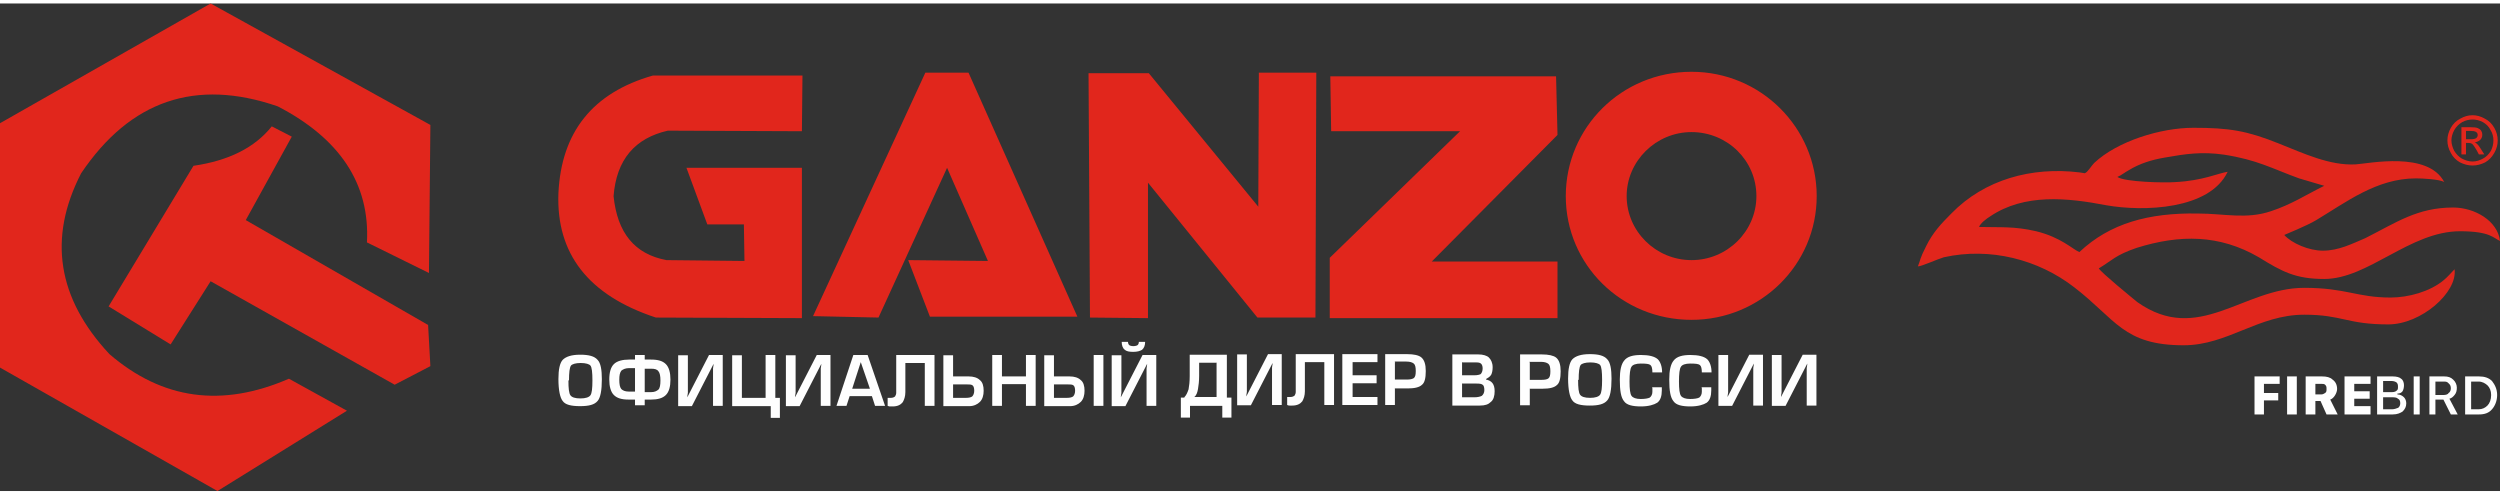 <?xml version="1.0" encoding="UTF-8"?>
<!DOCTYPE svg PUBLIC "-//W3C//DTD SVG 1.1//EN" "http://www.w3.org/Graphics/SVG/1.1/DTD/svg11.dtd">
<!-- Creator: CorelDRAW X6 -->
<svg xmlns="http://www.w3.org/2000/svg" xml:space="preserve" width="273px" height="54px" version="1.1" style="shape-rendering:geometricPrecision; text-rendering:geometricPrecision; image-rendering:optimizeQuality; fill-rule:evenodd; clip-rule:evenodd"
viewBox="0 0 8748 1706"
 xmlns:xlink="http://www.w3.org/1999/xlink">
 <rect x="0" y="0" width="8748" height="1706" fill="#333333" stroke="none"/>
 <defs>
  <style type="text/css">
   <![CDATA[
    .fil26 {fill:#E1261C}
    .fil24 {fill:#FEFEFE;fill-rule:nonzero}
    .fil15 {fill:#484847;fill-rule:nonzero}
    .fil4 {fill:#86B821;fill-rule:nonzero}
    .fil14 {fill:#D9DADA;fill-rule:nonzero}
    .fil25 {fill:#FEFEFE;fill-rule:nonzero}
    .fil5 {fill:white;fill-rule:nonzero}
    .fil21 {fill:url(#id0)}
    .fil20 {fill:url(#id1)}
    .fil8 {fill:url(#id2)}
    .fil0 {fill:url(#id3)}
    .fil10 {fill:url(#id4)}
    .fil22 {fill:url(#id5)}
    .fil2 {fill:url(#id6)}
    .fil3 {fill:url(#id7)}
    .fil23 {fill:url(#id8)}
    .fil13 {fill:url(#id9)}
    .fil9 {fill:url(#id10)}
    .fil7 {fill:url(#id11)}
    .fil6 {fill:url(#id12)}
    .fil12 {fill:url(#id13)}
    .fil11 {fill:url(#id14)}
    .fil16 {fill:url(#id15)}
    .fil1 {fill:url(#id16)}
    .fil17 {fill:url(#id17)}
    .fil18 {fill:url(#id18)}
    .fil19 {fill:url(#id19)}
   ]]>
  </style>
  <linearGradient id="id0" gradientUnits="userSpaceOnUse" x1="41885.3" y1="-18115.8" x2="41885.3" y2="-18703.7">
   <stop offset="0" style="stop-color:#CDCECE"/>
   <stop offset="0.349" style="stop-color:#40403F"/>
   <stop offset="0.58" style="stop-color:white"/>
   <stop offset="1" style="stop-color:#313130"/>
  </linearGradient>
  <linearGradient id="id1" gradientUnits="userSpaceOnUse" xlink:href="#id0" x1="41885.3" y1="-19441.1" x2="41885.3" y2="-20030.9">
  </linearGradient>
  <linearGradient id="id2" gradientUnits="userSpaceOnUse" xlink:href="#id0" x1="43349" y1="-8118.75" x2="43349" y2="-8706.63">
  </linearGradient>
  <linearGradient id="id3" gradientUnits="userSpaceOnUse" xlink:href="#id0" x1="43349" y1="-9444.99" x2="43349" y2="-10032.9">
  </linearGradient>
  <linearGradient id="id4" gradientUnits="userSpaceOnUse" xlink:href="#id0" x1="49305.6" y1="-18146.7" x2="49305.6" y2="-18734.6">
  </linearGradient>
  <linearGradient id="id5" gradientUnits="userSpaceOnUse" xlink:href="#id0" x1="49305.6" y1="-19475.9" x2="49305.6" y2="-20063.8">
  </linearGradient>
  <linearGradient id="id6" gradientUnits="userSpaceOnUse" xlink:href="#id0" x1="49832.7" y1="-22229" x2="49832.7" y2="-22966.4">
  </linearGradient>
  <linearGradient id="id7" gradientUnits="userSpaceOnUse" xlink:href="#id0" x1="49832.7" y1="-23827.3" x2="49832.7" y2="-24562.6">
  </linearGradient>
  <linearGradient id="id8" gradientUnits="userSpaceOnUse" xlink:href="#id0" x1="50767.3" y1="-8132.7" x2="50767.3" y2="-8722.58">
  </linearGradient>
  <linearGradient id="id9" gradientUnits="userSpaceOnUse" xlink:href="#id0" x1="50768.3" y1="-9461.93" x2="50768.3" y2="-10051.8">
  </linearGradient>
  <linearGradient id="id10" gradientUnits="userSpaceOnUse" xlink:href="#id0" x1="51582.4" y1="-10185.5" x2="51582.4" y2="-10920.7">
  </linearGradient>
  <linearGradient id="id11" gradientUnits="userSpaceOnUse" xlink:href="#id0" x1="51582.4" y1="-11783.4" x2="51582.4" y2="-12518.5">
  </linearGradient>
  <linearGradient id="id12" gradientUnits="userSpaceOnUse" x1="83769.3" y1="-35898.5" x2="83769.3" y2="-34809.1">
   <stop offset="0" style="stop-color:black"/>
   <stop offset="0.471" style="stop-color:#787878"/>
   <stop offset="1" style="stop-color:black"/>
  </linearGradient>
  <linearGradient id="id13" gradientUnits="userSpaceOnUse" xlink:href="#id12" x1="83769.3" y1="-38305.6" x2="83769.3" y2="-37216.2">
  </linearGradient>
  <linearGradient id="id14" gradientUnits="userSpaceOnUse" xlink:href="#id12" x1="86569.3" y1="-17792.7" x2="86569.3" y2="-16703.3">
  </linearGradient>
  <linearGradient id="id15" gradientUnits="userSpaceOnUse" xlink:href="#id12" x1="86569.3" y1="-20204.5" x2="86569.3" y2="-19115.1">
  </linearGradient>
  <linearGradient id="id16" gradientUnits="userSpaceOnUse" x1="50748.4" y1="-19401.2" x2="50748.4" y2="-18781.4">
   <stop offset="0" style="stop-color:black"/>
   <stop offset="0.471" style="stop-color:#898988"/>
   <stop offset="1" style="stop-color:black"/>
  </linearGradient>
  <linearGradient id="id17" gradientUnits="userSpaceOnUse" xlink:href="#id16" x1="50748.4" y1="-20772.3" x2="50748.4" y2="-20152.5">
  </linearGradient>
  <linearGradient id="id18" gradientUnits="userSpaceOnUse" xlink:href="#id16" x1="52259" y1="-9072.33" x2="52259" y2="-8452.55">
  </linearGradient>
  <linearGradient id="id19" gradientUnits="userSpaceOnUse" xlink:href="#id16" x1="52259" y1="-10443.4" x2="52259" y2="-9823.63">
  </linearGradient>
 </defs>
<symbol id="Fm17-176-0" viewBox="39411 -10033 7876 588">
 <polygon class="fil0" points="47287,-10033 39411,-10033 39411,-9445 47287,-9445 "/>
</symbol>
<symbol id="Fm3-188-0" viewBox="46811 -19401 7876 620">
 <polygon class="fil1" points="46811,-18781 54686,-18781 54686,-19401 46811,-19401 "/>
</symbol>
<symbol id="Fm5-192-0" viewBox="45896 -22966 7874 737">
 <polygon class="fil2" points="53770,-22229 53770,-22966 45896,-22966 45896,-22229 "/>
</symbol>
<symbol id="Fm10-162-0" viewBox="45896 -24563 7874 735">
 <polygon class="fil3" points="45896,-23827 53770,-23827 53770,-24563 45896,-24563 "/>
</symbol>
<symbol id="Fm0-1115-0" viewBox="4632 -4174 7874 347">
 <polygon class="fil4" points="4632,-3827 8791,-3827 8791,-4174 4632,-4174 "/>
 <polygon class="fil4" points="8791,-3827 12506,-3827 12506,-4174 8791,-4174 "/>
 <path class="fil5" d="M5112 -3965l0 26 40 0 0 24 -40 0 0 50 -26 0 0 -124 72 0 0 24 -46 0 0 0 0 0zm60 100l0 -124 72 0 0 24 -46 0 0 26 40 0 0 24 -40 0 0 26 46 0 0 24 -72 0 0 0 0 0zm88 0l0 -124 72 0 0 24 -46 0 0 26 40 0 0 24 -40 0 0 26 46 0 0 24 -72 0 0 0 0 0zm139 -72c0,-4 0,-8 0,-10 0,-4 -2,-6 -2,-8 -2,-2 -2,-4 -6,-6 -2,-2 -6,-2 -8,-2l-10 0 0 76 10 0c6,0 10,-2 14,-6 2,-4 4,-8 4,-14l0 -30 0 0 -2 0zm-12 -52c8,0 16,2 22,4 6,4 10,8 14,16 2,4 2,10 2,16 0,6 0,14 0,20 0,10 0,20 0,28 0,8 -2,14 -4,20 -2,4 -4,8 -6,10 -2,2 -6,4 -8,6 -4,2 -6,2 -10,4 -4,0 -8,2 -12,2l-38 0 0 -124 40 0 0 0 0 -2zm58 124l0 -124 72 0 0 24 -46 0 0 26 40 0 0 24 -40 0 0 26 46 0 0 24 -72 0 0 0 0 0zm140 0l-16 -48 -10 0 0 48 -26 0 0 -124 40 0c6,0 10,0 14,2 4,2 8,4 12,6 4,2 6,6 8,12 2,4 4,10 4,16 0,8 -2,14 -4,20 -4,6 -8,10 -14,14l20 54 -28 0 0 0 0 0zm2 -88c0,-4 -2,-8 -4,-10 -2,-2 -6,-4 -10,-4l-14 0 0 28 14 0c4,0 8,-2 10,-4 2,-2 4,-6 4,-12l0 2zm161 58c-2,10 -6,18 -14,22 -8,6 -16,8 -26,8 -8,0 -14,-2 -18,-4 -6,-2 -10,-6 -12,-10 -4,-4 -6,-8 -8,-14 -2,-6 -2,-10 -2,-16l0 -44c0,-4 0,-10 2,-14 2,-4 4,-8 6,-12 4,-4 8,-8 12,-10 6,-2 12,-4 18,-4 6,0 10,0 16,2 4,2 8,4 12,6 4,2 6,6 8,10 2,4 4,8 4,12l-24 8c0,-2 0,-2 -2,-4 0,-2 -2,-4 -2,-4 -2,-2 -2,-2 -4,-4 -2,0 -4,-2 -6,-2 -2,0 -4,0 -6,2 -2,0 -4,2 -4,4 -2,2 -2,2 -2,4 0,2 0,4 0,4l0 46c0,4 0,8 4,12 2,4 6,4 10,4 4,0 6,-2 10,-4 2,-2 4,-6 4,-10l24 8 0 0 0 4zm92 -10c0,6 0,12 -2,16 -2,4 -4,10 -8,12 -4,4 -8,6 -12,8 -4,2 -10,2 -16,2 -8,0 -14,-2 -18,-4 -6,-2 -10,-6 -12,-10 -4,-4 -6,-8 -8,-14 -2,-6 -2,-10 -2,-16l0 -44c0,-4 0,-10 2,-14 2,-4 4,-8 8,-12 4,-4 8,-8 12,-10 6,-2 12,-4 18,-4 6,0 12,2 18,4 6,2 10,6 12,10 4,4 6,8 8,12 2,4 2,10 2,14l0 46 0 0 -2 4zm-26 -48c0,-2 0,-2 0,-4 0,-2 -2,-4 -2,-4 -2,-2 -2,-2 -4,-4 -2,0 -4,-2 -6,-2 -2,0 -4,0 -6,2 -2,0 -4,2 -4,4 -2,2 -2,2 -2,4 0,2 0,4 0,4l0 46c0,4 2,8 4,12 2,4 6,4 10,4 4,0 6,-2 10,-4 2,-2 4,-6 4,-10l0 -48 0 0 -4 0zm108 86l-22 -42 -14 -26 0 0 0 68 -26 0 0 -124 22 0 20 38 16 30 0 0 0 -66 26 0 0 124 -22 0 0 0 0 -2zm120 -30c-2,10 -6,18 -14,22 -8,6 -16,8 -26,8 -8,0 -14,-2 -18,-4 -6,-2 -10,-6 -12,-10 -4,-4 -6,-8 -8,-14 -2,-6 -2,-10 -2,-16l0 -44c0,-4 0,-10 2,-14 2,-4 4,-8 6,-12 4,-4 8,-8 12,-10 6,-2 12,-4 18,-4 6,0 10,0 16,2 4,2 8,4 12,6 4,2 6,6 8,10 2,4 4,8 4,12l-24 8c0,-2 0,-2 -2,-4 0,-2 -2,-4 -2,-4 -2,-2 -2,-2 -4,-4 -2,0 -4,-2 -6,-2 -2,0 -4,0 -6,2 -2,0 -4,2 -4,4 -2,2 -2,2 -2,4 0,2 0,4 0,4l0 46c0,4 0,8 4,12 2,4 6,4 10,4 4,0 6,-2 10,-4 2,-2 4,-6 4,-10l24 8 0 0 0 4zm16 30l0 -124 72 0 0 24 -46 0 0 26 40 0 0 24 -40 0 0 26 46 0 0 24 -72 0 0 0 0 0zm165 -84c0,6 0,12 -2,16 -2,4 -4,8 -8,12 -4,4 -8,6 -12,8 -4,2 -10,2 -16,2l-14 0 0 46 -26 0 0 -124 40 0c6,0 12,0 16,2 4,2 10,4 12,8 4,4 6,8 8,12 2,4 2,10 2,18l0 0zm-26 0c0,-6 -2,-10 -4,-12 -2,-2 -6,-4 -10,-4l-14 0 0 30 14 0c4,0 8,-2 10,-4 2,-2 4,-6 4,-12l0 0 0 2zm80 -16l0 100 -26 0 0 -100 -26 0 0 -24 78 0 0 24 -26 0 0 0 0 0z"/>
</symbol>
<symbol id="Fm4-190-0" viewBox="83461 -35898 617 1089">
 <polygon class="fil6" points="83461,-34809 84078,-34809 84078,-35898 83461,-35898 "/>
</symbol>
<symbol id="Fm20-184-0" viewBox="47646 -12519 7874 735">
 <polygon class="fil7" points="47646,-11783 55519,-11783 55519,-12519 47646,-12519 "/>
</symbol>
<symbol id="Fm12-166-0" viewBox="39411 -8707 7876 588">
 <polygon class="fil8" points="39411,-8119 47287,-8119 47287,-8707 39411,-8707 "/>
</symbol>
<symbol id="Fm15-172-0" viewBox="47646 -10921 7874 735">
 <polygon class="fil9" points="47646,-10186 55519,-10186 55519,-10921 47646,-10921 "/>
</symbol>
<symbol id="Fm6-194-0" viewBox="45368 -18735 7876 588">
 <polygon class="fil10" points="45368,-18147 53243,-18147 53243,-18735 45368,-18735 "/>
</symbol>
<symbol id="Fm14-170-0" viewBox="86262 -17793 615 1089">
 <polygon class="fil11" points="86877,-17793 86262,-17793 86262,-16703 86877,-16703 "/>
</symbol>
<symbol id="Fm9-200-0" viewBox="83461 -38306 617 1089">
 <polygon class="fil12" points="84078,-37216 84078,-38306 83461,-38306 83461,-37216 "/>
</symbol>
<symbol id="Fm21-186-0" viewBox="46830 -10052 7876 590">
 <polygon class="fil13" points="54706,-10052 46830,-10052 46830,-9462 54706,-9462 "/>
</symbol>
<symbol id="Fm1-1169-0" viewBox="14514 -2995 179 1089">
 <polygon class="fil4" points="14514,-2576 14692,-2576 14692,-2995 14514,-2995 "/>
 <polygon class="fil14" points="14514,-1905 14611,-1905 14611,-2224 14514,-2224 "/>
 <polygon class="fil14" points="14533,-1905 14611,-1905 14611,-2224 14533,-2224 "/>
 <path class="fil15" d="M14558 -1919l0 -7 -8 0 0 -11 -5 0 0 11 -4 0 0 -11 -5 0 0 17 23 0 0 0zm0 -20l0 -19 -5 0 0 12 -3 0 0 -12 -5 0 0 12 -3 0 0 -12 -5 0 0 19 23 0 0 0 -1 0zm0 -21l0 -19 -5 0 0 12 -3 0 0 -12 -5 0 0 12 -3 0 0 -12 -5 0 0 19 23 0 0 0 -1 0zm0 -21l0 -8c0,-9 -3,-13 -12,-13 -9,0 -12,4 -12,13l0 8 23 0 0 0 1 0zm-5 -7l-12 0 0 -3c0,-7 1,-7 5,-7 4,0 5,1 5,7l0 3 0 0 1 0zm5 -17l0 -19 -5 0 0 12 -3 0 0 -12 -5 0 0 12 -3 0 0 -12 -5 0 0 19 23 0 0 0 -1 0zm0 -35l0 -7 -8 4c-1,-4 -4,-4 -7,-4 -4,0 -8,1 -8,9l0 12 23 0 0 -7 -7 0 0 -4 7 -4 0 0 0 0zm-12 8l-5 0 0 -5c0,-3 0,-4 3,-4 3,0 3,1 3,4l0 5 0 0 0 0zm12 -32c0,-5 -1,-8 -4,-11l-4 4c1,1 3,3 3,5 0,5 -3,5 -5,5 -4,0 -7,-1 -7,-5 0,-3 1,-4 3,-5l-4 -4c-3,3 -4,5 -4,9 0,8 4,12 12,12 8,0 12,-3 12,-12l0 0 -1 1zm0 -23c0,-7 -3,-12 -12,-12 -9,0 -12,5 -12,12 0,7 3,12 12,12 9,0 12,-5 12,-12zm-5 0c0,5 -3,5 -7,5 -4,0 -7,-1 -7,-5 0,-5 3,-5 7,-5 4,0 7,1 7,5zm5 -15l0 -7 -13 0 13 -9 0 -5 -23 0 0 7 12 0 -12 9 0 7 23 0 0 0 0 -1zm0 -36c0,-5 -1,-8 -4,-11l-4 4c1,1 3,3 3,5 0,5 -3,5 -5,5 -4,0 -7,-1 -7,-5 0,-3 1,-4 3,-5l-4 -4c-3,3 -4,5 -4,9 0,8 4,12 12,12 8,0 12,-3 12,-12l0 0 -1 1zm0 -12l0 -19 -5 0 0 12 -3 0 0 -12 -5 0 0 12 -3 0 0 -12 -5 0 0 19 23 0 0 0 -1 0zm0 -21l0 -7 -7 0 0 -5c0,-8 -4,-11 -8,-11 -4,0 -8,1 -8,9l0 12 23 0 0 0 0 1zm-12 -7l-5 0 0 -5c0,-3 1,-4 3,-4 3,0 3,1 3,4l0 5 0 0zm12 -23l0 -7 -17 0 0 -8 -5 0 0 21 5 0 0 -8 17 0 0 0 0 1z"/>
 <path class="fil15" d="M14590 -1959l0 -3 -5 -1 0 -12 5 -1 0 -3 -23 9 0 3 23 9 0 0 0 -1zm-8 -7l-12 -4 12 -4 0 9 0 0 0 -1zm8 -32l0 -4 -12 9 -11 -8 0 4 9 7 0 4 -9 0 0 3 23 0 0 -3 -11 0 0 -4 11 -8zm0 -15c0,-4 -1,-7 -3,-8l-3 3c1,1 3,3 3,7 0,5 -3,8 -9,8 -5,0 -9,-3 -9,-8 0,-3 1,-4 3,-7l-3 -3c-1,3 -3,5 -3,8 0,7 4,12 12,12 8,0 12,-4 12,-12l0 0zm0 -11l0 -16 -3 0 0 12 -8 0 0 -12 -3 0 0 12 -7 0 0 -12 -3 0 0 16 23 0 0 0zm0 -30c0,-4 -1,-7 -3,-8l-3 3c1,1 3,3 3,7 0,5 -3,8 -9,8 -5,0 -9,-3 -9,-8 0,-3 1,-4 3,-7l-3 -3c-1,3 -3,5 -3,8 0,7 4,12 12,12 8,0 12,-4 12,-12l0 0zm0 -20c0,-4 -1,-7 -3,-8l-3 3c1,1 3,3 3,7 0,5 -3,8 -9,8 -5,0 -9,-3 -9,-8 0,-3 1,-4 3,-7l-3 -3c-1,3 -3,5 -3,8 0,7 4,12 12,12 8,0 12,-4 12,-12l0 0zm0 -15c0,-3 -1,-4 -4,-5l-19 -9 0 3 15 7 -15 7 0 4 17 -9 1 1c1,0 1,1 1,3l0 1 3 0c0,0 0,-1 0,-3l0 0 0 1zm0 -12l0 -3 -5 -1 0 -12 5 -1 0 -3 -23 9 0 3 23 9 0 0 0 -1zm-8 -7l-12 -4 12 -4 0 9 0 0 0 -1zm8 -17l0 -3 -8 0 0 -7c0,-5 -3,-8 -8,-8 -4,0 -7,3 -7,8l0 11 23 0 0 0 0 -1zm-11 -3l-9 0 0 -7c0,-4 1,-5 4,-5 3,0 4,1 4,5l0 7 0 0 1 0zm11 -17l0 -11c0,-5 -3,-8 -7,-8 -4,0 -7,3 -7,8l0 7 -8 0 0 3 23 0 0 0 -1 1zm-3 -3l-9 0 0 -7c0,-4 1,-5 4,-5 3,0 4,1 4,5l0 7 0 0 1 0zm3 -17l0 -3 -23 0 0 3 23 0z"/>
 <polygon class="fil14" points="14514,-2237 14611,-2237 14611,-2557 14514,-2557 "/>
 <polygon class="fil14" points="14533,-2237 14611,-2237 14611,-2557 14533,-2557 "/>
 <path class="fil15" d="M14558 -2251l0 -7 -8 0 0 -11 -5 0 0 11 -4 0 0 -11 -5 0 0 17 23 0 0 0zm0 -20l0 -19 -5 0 0 12 -3 0 0 -12 -5 0 0 12 -3 0 0 -12 -5 0 0 19 23 0 0 0 -1 0zm0 -21l0 -19 -5 0 0 12 -3 0 0 -12 -5 0 0 12 -3 0 0 -12 -5 0 0 19 23 0 0 0 -1 0zm0 -21l0 -8c0,-9 -3,-13 -12,-13 -9,0 -12,4 -12,13l0 8 23 0 0 0 1 0zm-5 -7l-12 0 0 -3c0,-7 1,-7 5,-7 4,0 5,1 5,7l0 3 0 0 1 0zm5 -17l0 -19 -5 0 0 12 -3 0 0 -12 -5 0 0 12 -3 0 0 -12 -5 0 0 19 23 0 0 0 -1 0zm0 -35l0 -7 -8 4c-1,-4 -4,-4 -7,-4 -4,0 -8,1 -8,9l0 12 23 0 0 -7 -7 0 0 -4 7 -4 0 0 0 0zm-12 8l-5 0 0 -5c0,-3 0,-4 3,-4 3,0 3,1 3,4l0 5 0 0 0 0zm12 -32c0,-5 -1,-8 -4,-11l-4 4c1,1 3,3 3,5 0,5 -3,5 -5,5 -4,0 -7,-1 -7,-5 0,-3 1,-4 3,-5l-4 -4c-3,3 -4,5 -4,9 0,8 4,12 12,12 8,0 12,-3 12,-12l0 0 -1 1zm0 -23c0,-7 -3,-12 -12,-12 -9,0 -12,5 -12,12 0,7 3,12 12,12 9,0 12,-5 12,-12zm-5 0c0,5 -3,5 -7,5 -4,0 -7,-1 -7,-5 0,-5 3,-5 7,-5 4,0 7,1 7,5zm5 -15l0 -7 -13 0 13 -9 0 -5 -23 0 0 7 12 0 -12 9 0 7 23 0 0 0 0 -1zm0 -36c0,-5 -1,-8 -4,-11l-4 4c1,1 3,3 3,5 0,5 -3,5 -5,5 -4,0 -7,-1 -7,-5 0,-3 1,-4 3,-5l-4 -4c-3,3 -4,5 -4,9 0,8 4,12 12,12 8,0 12,-3 12,-12l0 0 -1 1zm0 -12l0 -19 -5 0 0 12 -3 0 0 -12 -5 0 0 12 -3 0 0 -12 -5 0 0 19 23 0 0 0 -1 0zm0 -21l0 -7 -7 0 0 -5c0,-8 -4,-11 -8,-11 -4,0 -8,1 -8,9l0 12 23 0 0 0 0 1zm-12 -7l-5 0 0 -5c0,-3 1,-4 3,-4 3,0 3,1 3,4l0 5 0 0zm12 -23l0 -7 -17 0 0 -8 -5 0 0 21 5 0 0 -8 17 0 0 0 0 1z"/>
 <path class="fil15" d="M14590 -2333l0 -4 -12 9 -11 -8 0 4 9 7 0 4 -9 0 0 3 23 0 0 -3 -11 0 0 -4 11 -8zm0 -5l0 -3 -5 -1 0 -12 5 -1 0 -3 -23 9 0 3 23 9 0 0 0 -1zm-8 -7l-12 -4 12 -4 0 9 0 0 0 -1zm8 -21l0 -3 -20 0 0 -8 -3 0 0 20 3 0 0 -8 20 0 0 -1zm0 -19c0,-3 -1,-4 -4,-5l-19 -9 0 3 15 7 -15 7 0 4 17 -9 1 1c1,0 1,1 1,3l0 1 3 0c0,0 0,-1 0,-3l0 0 0 1zm0 -16l0 -31 -23 0 0 3 20 0 0 11 -20 0 0 3 20 0 0 11 -20 0 0 3 23 0 0 1zm0 -50l0 -4 -12 9 -11 -8 0 4 9 7 0 4 -9 0 0 3 23 0 0 -3 -11 0 0 -4 11 -8zm0 -5l0 -3 -19 -13 19 0 0 -3 -23 0 0 4 17 13 -17 0 0 3 23 0 0 -1z"/>
 <path class="fil5" d="M14558 -2582l0 -7 -8 0 0 -11 -5 0 0 11 -4 0 0 -11 -5 0 0 17 23 0 0 0zm0 -20l0 -19 -5 0 0 12 -3 0 0 -12 -5 0 0 12 -3 0 0 -12 -5 0 0 19 23 0 0 0 -1 0zm0 -21l0 -19 -5 0 0 12 -3 0 0 -12 -5 0 0 12 -3 0 0 -12 -5 0 0 19 23 0 0 0 -1 0zm0 -21l0 -8c0,-9 -3,-13 -12,-13 -9,0 -12,4 -12,13l0 8 23 0 0 0 1 0zm-5 -7l-12 0 0 -3c0,-7 1,-7 5,-7 4,0 5,1 5,7l0 3 0 0 1 0zm5 -17l0 -19 -5 0 0 12 -3 0 0 -12 -5 0 0 12 -3 0 0 -12 -5 0 0 19 23 0 0 0 -1 0zm0 -35l0 -7 -8 4c-1,-4 -4,-4 -7,-4 -4,0 -8,1 -8,9l0 12 23 0 0 -7 -7 0 0 -4 7 -4 0 0 0 0zm-12 8l-5 0 0 -5c0,-3 0,-4 3,-4 3,0 3,1 3,4l0 5 0 0 0 0zm12 -32c0,-5 -1,-8 -4,-11l-4 4c1,1 3,3 3,5 0,5 -3,5 -5,5 -4,0 -7,-1 -7,-5 0,-3 1,-4 3,-5l-4 -4c-3,3 -4,5 -4,9 0,8 4,12 12,12 8,0 12,-3 12,-12l0 0 -1 1zm0 -23c0,-7 -3,-12 -12,-12 -9,0 -12,5 -12,12 0,7 3,12 12,12 9,0 12,-5 12,-12zm-5 0c0,5 -3,5 -7,5 -4,0 -7,-1 -7,-5 0,-5 3,-5 7,-5 4,0 7,1 7,5zm5 -15l0 -7 -13 0 13 -9 0 -5 -23 0 0 7 12 0 -12 9 0 7 23 0 0 0 0 -1zm0 -36c0,-5 -1,-8 -4,-11l-4 4c1,1 3,3 3,5 0,5 -3,5 -5,5 -4,0 -7,-1 -7,-5 0,-3 1,-4 3,-5l-4 -4c-3,3 -4,5 -4,9 0,8 4,12 12,12 8,0 12,-3 12,-12l0 0 -1 1zm0 -12l0 -19 -5 0 0 12 -3 0 0 -12 -5 0 0 12 -3 0 0 -12 -5 0 0 19 23 0 0 0 -1 0zm0 -21l0 -7 -7 0 0 -5c0,-8 -4,-11 -8,-11 -4,0 -8,1 -8,9l0 12 23 0 0 0 0 1zm-12 -7l-5 0 0 -5c0,-3 1,-4 3,-4 3,0 3,1 3,4l0 5 0 0zm12 -23l0 -7 -17 0 0 -8 -5 0 0 21 5 0 0 -8 17 0 0 0 0 1z"/>
 <path class="fil5" d="M14590 -2648c0,-3 -1,-4 -4,-5l-19 -9 0 3 15 7 -15 7 0 4 17 -9 1 1c1,0 1,1 1,3l0 1 3 0c0,0 0,-1 0,-3l0 0 0 1zm5 -15l0 -3 -5 0 0 -17 5 0 0 -3 -8 0 0 3 -20 0 0 19 17 0c1,0 3,0 3,1l0 1 8 0 0 0 0 -1zm-8 -5c0,0 -1,0 -3,0l-15 0 0 -13 17 0 0 13 0 0zm3 -21l0 -3 -19 -13 19 0 0 -3 -23 0 0 4 17 13 -17 0 0 3 23 0 0 -1zm0 -21c0,0 0,-1 0,-1 0,-3 -1,-4 -4,-4l-16 0 0 -13 20 0 0 -3 -23 0 0 19 17 0c1,0 3,0 3,1l0 1 3 0 0 0zm0 -26l0 -3 -19 -13 19 0 0 -3 -23 0 0 4 17 13 -17 0 0 3 23 0 0 -1zm5 -54l0 -3 -8 0 0 3 -20 0 0 3 20 0 0 11 -20 0 0 3 20 0 0 11 -20 0 0 3 23 0 0 -31 5 0 0 0 0 1zm-5 -4l0 -3 -5 -1 0 -12 5 -1 0 -3 -23 9 0 3 23 9 0 0 0 -1zm-8 -7l-12 -4 12 -4 0 9 0 0 0 -1z"/>
</symbol>
<symbol id="Fm19-180-0" viewBox="86262 -20204 615 1089">
 <polygon class="fil16" points="86877,-20204 86262,-20204 86262,-19115 86877,-19115 "/>
</symbol>
<symbol id="Fm8-198-0" viewBox="46811 -20772 7876 620">
 <polygon class="fil17" points="46811,-20152 54686,-20152 54686,-20772 46811,-20772 "/>
</symbol>
<symbol id="Fm13-168-0" viewBox="48321 -9072 7876 620">
 <polygon class="fil18" points="56197,-8453 56197,-9072 48321,-9072 48321,-8453 "/>
</symbol>
<symbol id="Fm18-178-0" viewBox="48321 -10443 7876 620">
 <polygon class="fil19" points="56197,-9824 56197,-10443 48321,-10443 48321,-9824 "/>
</symbol>
<symbol id="Fm7-196-0" viewBox="37948 -20031 7874 590">
 <polygon class="fil20" points="37948,-19441 45822,-19441 45822,-20031 37948,-20031 "/>
</symbol>
<symbol id="Fm2-182-0" viewBox="37948 -18704 7874 588">
 <polygon class="fil21" points="37948,-18116 45822,-18116 45822,-18704 37948,-18704 "/>
</symbol>
<symbol id="Fm11-164-0" viewBox="45368 -20064 7876 588">
 <polygon class="fil22" points="45368,-19476 53243,-19476 53243,-20064 45368,-20064 "/>
</symbol>
<symbol id="Fm16-174-0" viewBox="46830 -8723 7874 590">
 <polygon class="fil23" points="46830,-8133 54704,-8133 54704,-8723 46830,-8723 "/>
</symbol>
 <g id="Слой_x0020_1">
  <g id="_642311376">
   <path class="fil24" d="M1954 1315c0,-35 5,-57 15,-68 11,-11 30,-18 61,-18 30,0 50,5 61,18 11,11 15,35 15,68 0,39 -5,65 -15,76 -11,13 -30,18 -61,18 -32,0 -52,-5 -61,-18 -9,-11 -15,-37 -15,-78l0 2zm35 4c0,28 2,45 7,52 5,7 16,11 35,11 18,0 30,-4 35,-11 5,-7 7,-24 7,-52 0,-28 -2,-46 -7,-52 -4,-5 -16,-9 -34,-9 -18,0 -30,4 -34,9 -5,7 -7,25 -7,52l-4 0zm267 -43l0 84 22 0c13,0 20,-4 26,-9 5,-5 7,-16 7,-32 0,-15 -2,-26 -7,-32 -5,-7 -13,-9 -26,-9l-22 0 0 -2zm-34 -46l34 0 0 16 22 0c25,0 41,5 52,16 11,11 16,30 16,54 0,25 -5,43 -16,54 -11,11 -28,16 -52,16l-22 0 0 20 -34 0 0 -20 -22 0c-25,0 -41,-5 -52,-16 -11,-11 -16,-30 -16,-54 0,-25 5,-43 16,-54 11,-11 30,-16 54,-16l20 0 0 -16zm0 130l0 -84 -22 0c-11,0 -20,4 -26,9 -5,7 -7,16 -7,32 0,15 2,26 7,32 5,5 13,9 26,9l22 0 0 2zm259 -130l48 0 0 178 -34 0 0 -116c0,-5 0,-11 0,-15 0,-4 2,-9 2,-16l-76 148 -48 0 0 -178 34 0 0 116c0,5 0,11 0,15 0,4 -2,9 -2,16l76 -148zm114 150l84 0 0 -150 34 0 0 150 16 0 0 70 -32 0 0 -41 -135 0 0 -178 34 0 0 150 0 -2 0 1zm263 -150l48 0 0 178 -34 0 0 -116c0,-5 0,-11 0,-15 0,-4 2,-9 2,-16l-76 148 -48 0 0 -178 34 0 0 116c0,5 0,11 0,15 0,4 -2,9 -2,16l76 -148zm193 144l-78 0 -11 34 -35 0 59 -178 50 0 61 178 -35 0 -11 -34 0 0 1 0zm-7 -26l-32 -93 -30 93 61 0 1 0zm91 -118l135 0 0 178 -34 0 0 -150 -68 0 0 102c0,15 -4,26 -9,35 -7,9 -18,15 -35,15 -4,0 -5,0 -9,0 -2,0 -5,0 -9,-2l0 -28 11 0c7,0 11,-2 15,-5 2,-4 4,-7 4,-13l0 -134 0 2 0 0zm200 0l0 75 55 0c16,0 30,4 39,13 9,7 13,20 13,37 0,16 -4,30 -13,39 -9,9 -22,15 -37,15l-91 0 0 -178 34 0 0 0 0 0zm0 102l0 48 45 0c11,0 18,-2 22,-5 4,-4 7,-11 7,-20 0,-9 -2,-15 -5,-18 -4,-4 -11,-4 -22,-4l-45 0 -2 0 0 -1zm171 -102l0 75 84 0 0 -75 34 0 0 178 -34 0 0 -76 -84 0 0 76 -34 0 0 -178 34 0zm182 0l0 75 55 0c16,0 30,4 39,13 9,7 13,20 13,37 0,16 -4,30 -13,39 -9,9 -22,15 -37,15l-91 0 0 -178 34 0 0 0 0 0zm0 102l0 48 45 0c11,0 18,-2 22,-5 4,-4 7,-11 7,-20 0,-9 -2,-15 -5,-18 -4,-4 -11,-4 -22,-4l-45 0 -2 0 0 -1zm173 -102l0 178 -34 0 0 -178 34 0zm137 0l48 0 0 178 -34 0 0 -116c0,-5 0,-11 0,-15 0,-4 2,-9 2,-16l-76 148 -48 0 0 -178 34 0 0 116c0,5 0,11 0,15 0,4 -2,9 -2,16l76 -148zm-34 -11c-13,0 -22,-2 -28,-7 -7,-5 -11,-15 -11,-28l22 0c0,5 2,9 4,11 2,2 7,4 15,4 7,0 13,-2 15,-4 2,-2 4,-5 4,-11l22 0c0,13 -4,22 -11,28 -7,4 -16,7 -30,7l-2 0 2 0zm180 159c7,-7 11,-16 15,-28 2,-11 4,-26 4,-46l0 -75 130 0 0 150 16 0 0 70 -32 0 0 -41 -113 0 0 41 -32 0 0 -70 13 0 -2 -2 1 1zm113 -121l-61 0 0 46c0,18 -2,35 -4,46 -2,11 -5,22 -13,28l78 0 0 -121 -1 0zm180 -30l48 0 0 178 -34 0 0 -116c0,-5 0,-11 0,-15 0,-4 2,-9 2,-16l-76 148 -48 0 0 -178 34 0 0 116c0,5 0,11 0,15 0,4 -2,9 -2,16l76 -148zm96 0l135 0 0 178 -34 0 0 -150 -68 0 0 102c0,15 -4,26 -9,35 -7,9 -18,15 -35,15 -4,0 -5,0 -9,0 -2,0 -5,0 -9,-2l0 -28 11 0c7,0 11,-2 15,-5 2,-4 4,-7 4,-13l0 -134 0 2 0 0zm200 28l0 46 84 0 0 28 -84 0 0 48 87 0 0 28 -123 0 0 -178 123 0 0 28 -87 0 0 -1zm148 91l0 59 -34 0 0 -178 76 0c25,0 41,4 50,11 11,9 16,25 16,48 0,25 -4,41 -13,48 -9,9 -26,13 -50,13l-45 0 -2 -2 0 1zm0 -91l0 61 41 0c13,0 20,-2 25,-5 5,-4 7,-11 7,-25 0,-13 -2,-22 -7,-26 -5,-4 -13,-7 -26,-7l-41 0 2 2 0 1zm235 0l0 46 43 0c11,0 18,-2 22,-4 4,-4 7,-11 7,-20 0,-7 -2,-13 -5,-16 -4,-4 -9,-5 -18,-5l-48 0 0 0 0 -1zm0 73l0 50 43 0c11,0 20,-2 26,-5 5,-4 9,-11 9,-20 0,-9 -2,-16 -5,-18 -4,-4 -11,-5 -22,-5l-48 0 -2 0 -1 -1zm-34 78l0 -178 91 0c16,0 30,4 37,11 7,7 13,18 13,34 0,11 -2,20 -5,26 -4,7 -11,11 -18,15l0 2c20,4 30,16 30,41 0,16 -4,30 -13,37 -9,9 -20,13 -39,13l-95 0 0 0 -1 0zm271 -59l0 59 -34 0 0 -178 76 0c24,0 41,4 50,11 11,9 16,25 16,48 0,25 -4,41 -13,48 -9,9 -26,13 -50,13l-45 0 -2 -2 0 1zm0 -91l0 61 41 0c13,0 20,-2 24,-5 5,-4 7,-11 7,-25 0,-13 -2,-22 -7,-26 -5,-4 -13,-7 -26,-7l-41 0 2 2 1 1zm134 57c0,-35 5,-57 15,-68 11,-11 30,-18 61,-18 30,0 50,5 61,18 11,11 15,35 15,68 0,39 -5,65 -15,76 -11,13 -30,18 -61,18 -32,0 -52,-5 -61,-18 -9,-11 -15,-37 -15,-78l0 2zm35 4c0,28 2,45 7,52 5,7 16,11 35,11 18,0 30,-4 35,-11 5,-7 7,-24 7,-52 0,-28 -2,-46 -7,-52 -4,-5 -16,-9 -34,-9 -18,0 -30,4 -34,9 -5,7 -7,25 -7,52l-4 0zm259 26l34 0 0 11c0,20 -5,35 -16,43 -11,7 -30,13 -57,13 -30,0 -50,-5 -59,-18 -11,-13 -15,-37 -15,-76 0,-32 5,-54 15,-66 11,-15 32,-20 59,-20 28,0 48,5 59,15 9,9 15,25 15,46l-34 0c0,-13 -2,-22 -7,-26 -5,-4 -16,-5 -34,-5 -16,0 -28,4 -32,11 -5,7 -7,25 -7,52 0,26 2,43 7,50 5,7 16,11 32,11 15,0 26,-2 32,-5 5,-4 9,-11 9,-20l0 -11 0 -2zm173 0l34 0 0 11c0,20 -5,35 -16,43 -11,7 -30,13 -57,13 -30,0 -50,-5 -59,-18 -11,-13 -15,-37 -15,-76 0,-32 5,-54 15,-66 11,-15 32,-20 59,-20 28,0 48,5 59,15 9,9 15,25 15,46l-34 0c0,-13 -2,-22 -7,-26 -5,-4 -16,-5 -34,-5 -16,0 -28,4 -32,11 -5,7 -7,25 -7,52 0,26 2,43 7,50 5,7 16,11 32,11 15,0 26,-2 32,-5 5,-4 9,-11 9,-20l0 -11 0 -2zm167 -114l48 0 0 178 -34 0 0 -116c0,-5 0,-11 0,-15 0,-4 2,-9 2,-16l-76 148 -48 0 0 -178 34 0 0 116c0,5 0,11 0,15 0,4 -2,9 -2,16l76 -148zm187 0l48 0 0 178 -34 0 0 -116c0,-5 0,-11 0,-15 0,-4 2,-9 2,-16l-76 148 -48 0 0 -178 34 0 0 116c0,5 0,11 0,15 0,4 -2,9 -2,16l76 -148z"/>
   <path class="fil25" d="M7922 1438l-33 0 0 -133 88 0 0 26 -55 0 0 32 50 0 0 26 -50 0 0 49zm704 -133l49 0c19,0 34,5 45,16 10,13 18,28 18,49 0,21 -8,39 -18,50 -11,13 -26,18 -45,18l-49 0 0 -133 0 0zm21 18l0 97 26 0c13,0 23,-5 31,-13 8,-8 13,-21 13,-37 0,-15 -5,-26 -13,-34 -8,-7 -18,-13 -31,-13l-26 0 0 0zm-125 0l0 47 28 0c8,0 16,-2 18,-7 6,-3 8,-11 8,-16 0,-8 -2,-13 -8,-18 -5,-6 -10,-6 -18,-6l-28 0 0 0zm0 63l0 52 -21 0 0 -133 52 0c13,0 23,3 31,11 8,7 13,18 13,28 0,11 -2,19 -8,26 -5,6 -10,11 -18,13l29 55 -24 0 -26 -52 -28 0 0 0zm-55 52l-21 0 0 -133 21 0 0 133zm-94 0l-55 0 0 -133 55 0c13,0 24,3 29,8 8,5 10,16 10,23 0,8 -2,16 -5,21 -5,6 -10,8 -18,8l0 3c10,0 18,5 23,10 5,5 8,13 8,21 0,13 -5,21 -13,29 -8,5 -18,10 -34,10l0 0zm-34 -117l0 39 26 0c8,0 16,0 21,-5 5,-3 5,-8 5,-13 0,-6 0,-11 -5,-16 -5,-3 -10,-5 -18,-5l-29 0 0 0zm0 99l31 0c8,0 16,-3 21,-5 6,-3 8,-11 8,-16 0,-8 -2,-13 -8,-16 -5,-5 -13,-5 -23,-5l-29 0 0 42 0 0zm-44 -11l0 29 -91 0 0 -133 91 0 0 26 -57 0 0 26 54 0 0 26 -54 0 0 26 57 0zm-193 -78l0 37 21 0c5,0 10,-3 13,-5 5,-3 5,-8 5,-14 0,-7 0,-10 -5,-15 -3,-3 -8,-3 -13,-3l-21 0 0 0zm0 60l0 47 -34 0 0 -133 58 0c15,0 28,3 36,11 10,7 16,18 16,33 0,13 -11,33 -24,37l26 52 -39 0 -21 -47 -18 0 0 0zm-65 47l-34 0 0 -133 34 0 0 133z"/>
   <path class="fil26" d="M1011 1313l203 112 -453 281 -761 -432 0 -855 737 -419 769 425 -5 518 -217 -107c11,-206 -96,-364 -312,-476 -287,-99 -516,-21 -688,234 -117,227 -83,438 99,633 185,159 393,188 628,86l0 0z"/>
   <path class="fil26" d="M7409 607c13,-5 26,-16 39,-23 39,-24 81,-37 128,-45 73,-13 130,-21 206,-10 117,18 169,49 263,83l88 26c-65,32 -114,65 -187,89 -86,29 -164,8 -255,8 -172,-3 -308,34 -415,135 -23,-10 -65,-52 -151,-73 -78,-18 -125,-13 -200,-15 5,-13 26,-29 39,-37 120,-81 271,-65 406,-39 130,23 362,16 425,-117 -34,5 -86,31 -183,36 -36,3 -177,0 -203,-18l0 0zm584 203c0,0 83,-34 112,-52 104,-62 211,-146 349,-146 23,0 83,3 99,13 -57,-109 -263,-65 -310,-62 -91,5 -183,-39 -269,-73 -112,-45 -174,-55 -299,-55 -115,0 -266,47 -347,123 -10,10 -23,33 -33,36l-19 -3c-166,-20 -331,24 -448,144 -36,36 -65,67 -88,114 -24,47 -19,47 -29,71 13,0 70,-26 91,-32 162,-36 331,8 456,105 146,112 172,203 383,203 154,0 261,-107 422,-107 133,0 149,34 294,34 115,0 243,-112 232,-193 -13,13 -23,26 -39,39 -47,39 -122,60 -185,60 -117,0 -156,-34 -302,-34 -214,0 -370,201 -584,50 -23,-19 -125,-102 -135,-118 47,-28 57,-46 133,-72 151,-47 289,-47 427,33 81,50 128,76 229,76 154,0 300,-167 475,-167 106,0 117,24 140,34 -8,-70 -88,-117 -164,-117 -125,0 -198,52 -307,107 -47,20 -94,44 -149,44 -49,0 -109,-26 -135,-55l0 0 0 0 0 0z"/>
   <path class="fil26" d="M8629 475l18 0c9,0 15,-2 18,-4 3,-3 5,-6 5,-11 0,-2 -1,-5 -2,-7 -2,-2 -4,-4 -7,-5 -2,-1 -8,-2 -15,-2l-17 0 0 29zm-16 53l0 -95 33 0c11,0 19,1 24,3 5,2 9,5 12,9 3,5 4,9 4,14 0,7 -2,13 -7,18 -5,5 -12,8 -20,9 4,1 6,3 8,5 4,3 9,10 14,18l12 19 -19 0 -8 -15c-7,-12 -12,-19 -16,-22 -3,-2 -7,-3 -12,-3l-9 0 0 40 -16 0zm39 -122c-12,0 -25,3 -36,9 -12,7 -21,16 -28,28 -6,11 -10,24 -10,36 0,13 4,25 10,37 7,11 16,21 27,27 12,6 24,10 37,10 13,0 25,-4 36,-10 12,-6 21,-16 28,-27 6,-12 9,-24 9,-37 0,-12 -3,-25 -10,-36 -6,-12 -15,-21 -27,-28 -12,-6 -24,-9 -36,-9zm0 -15c15,0 29,4 43,12 14,7 25,18 33,32 8,14 12,29 12,44 0,16 -4,30 -12,44 -8,14 -18,25 -32,33 -14,7 -29,11 -44,11 -15,0 -30,-4 -44,-11 -14,-8 -25,-19 -32,-33 -8,-14 -12,-28 -12,-44 0,-15 4,-30 12,-44 8,-14 19,-25 33,-32 14,-8 28,-12 43,-12z"/>
   <path class="fil26" d="M2147 674c13,128 73,203 185,224l273 3 -2 -128 -128 0 -73 -198 404 0 0 526 -511 -2c-237,-78 -349,-224 -341,-435 10,-214 120,-352 331,-412l523 0 -2 195 -469 -2c-115,26 -180,101 -190,229l0 0 0 0zm927 425l-229 -5 393 -852 151 0 381 854 -516 0 -76 -198 279 3 -143 -326 -240 524zm943 2l-203 -2 -5 -855 211 0 383 467 2 -469 201 0 -3 857 -203 0 -383 -472 0 474zm641 -654l-3 -192 790 0 5 205 -440 443 440 0 0 198 -797 0 0 -211 456 -443 -451 0zm1261 -208c242,0 438,195 438,435 0,240 -196,433 -438,433 -245,0 -440,-193 -440,-433 0,-240 195,-435 440,-435zm0 211c125,0 227,99 227,224 0,123 -102,224 -227,224 -125,0 -227,-101 -227,-224 0,-122 102,-224 227,-224l0 0z"/>
   <path class="fil26" d="M1506 1269l-8 -144 -638 -367 161 -292 -70 -36c-60,75 -151,120 -274,138l-297 492 217 133 140 -221 644 362 125 -65 0 0 0 0z"/>
  </g>
 </g>
</svg>

